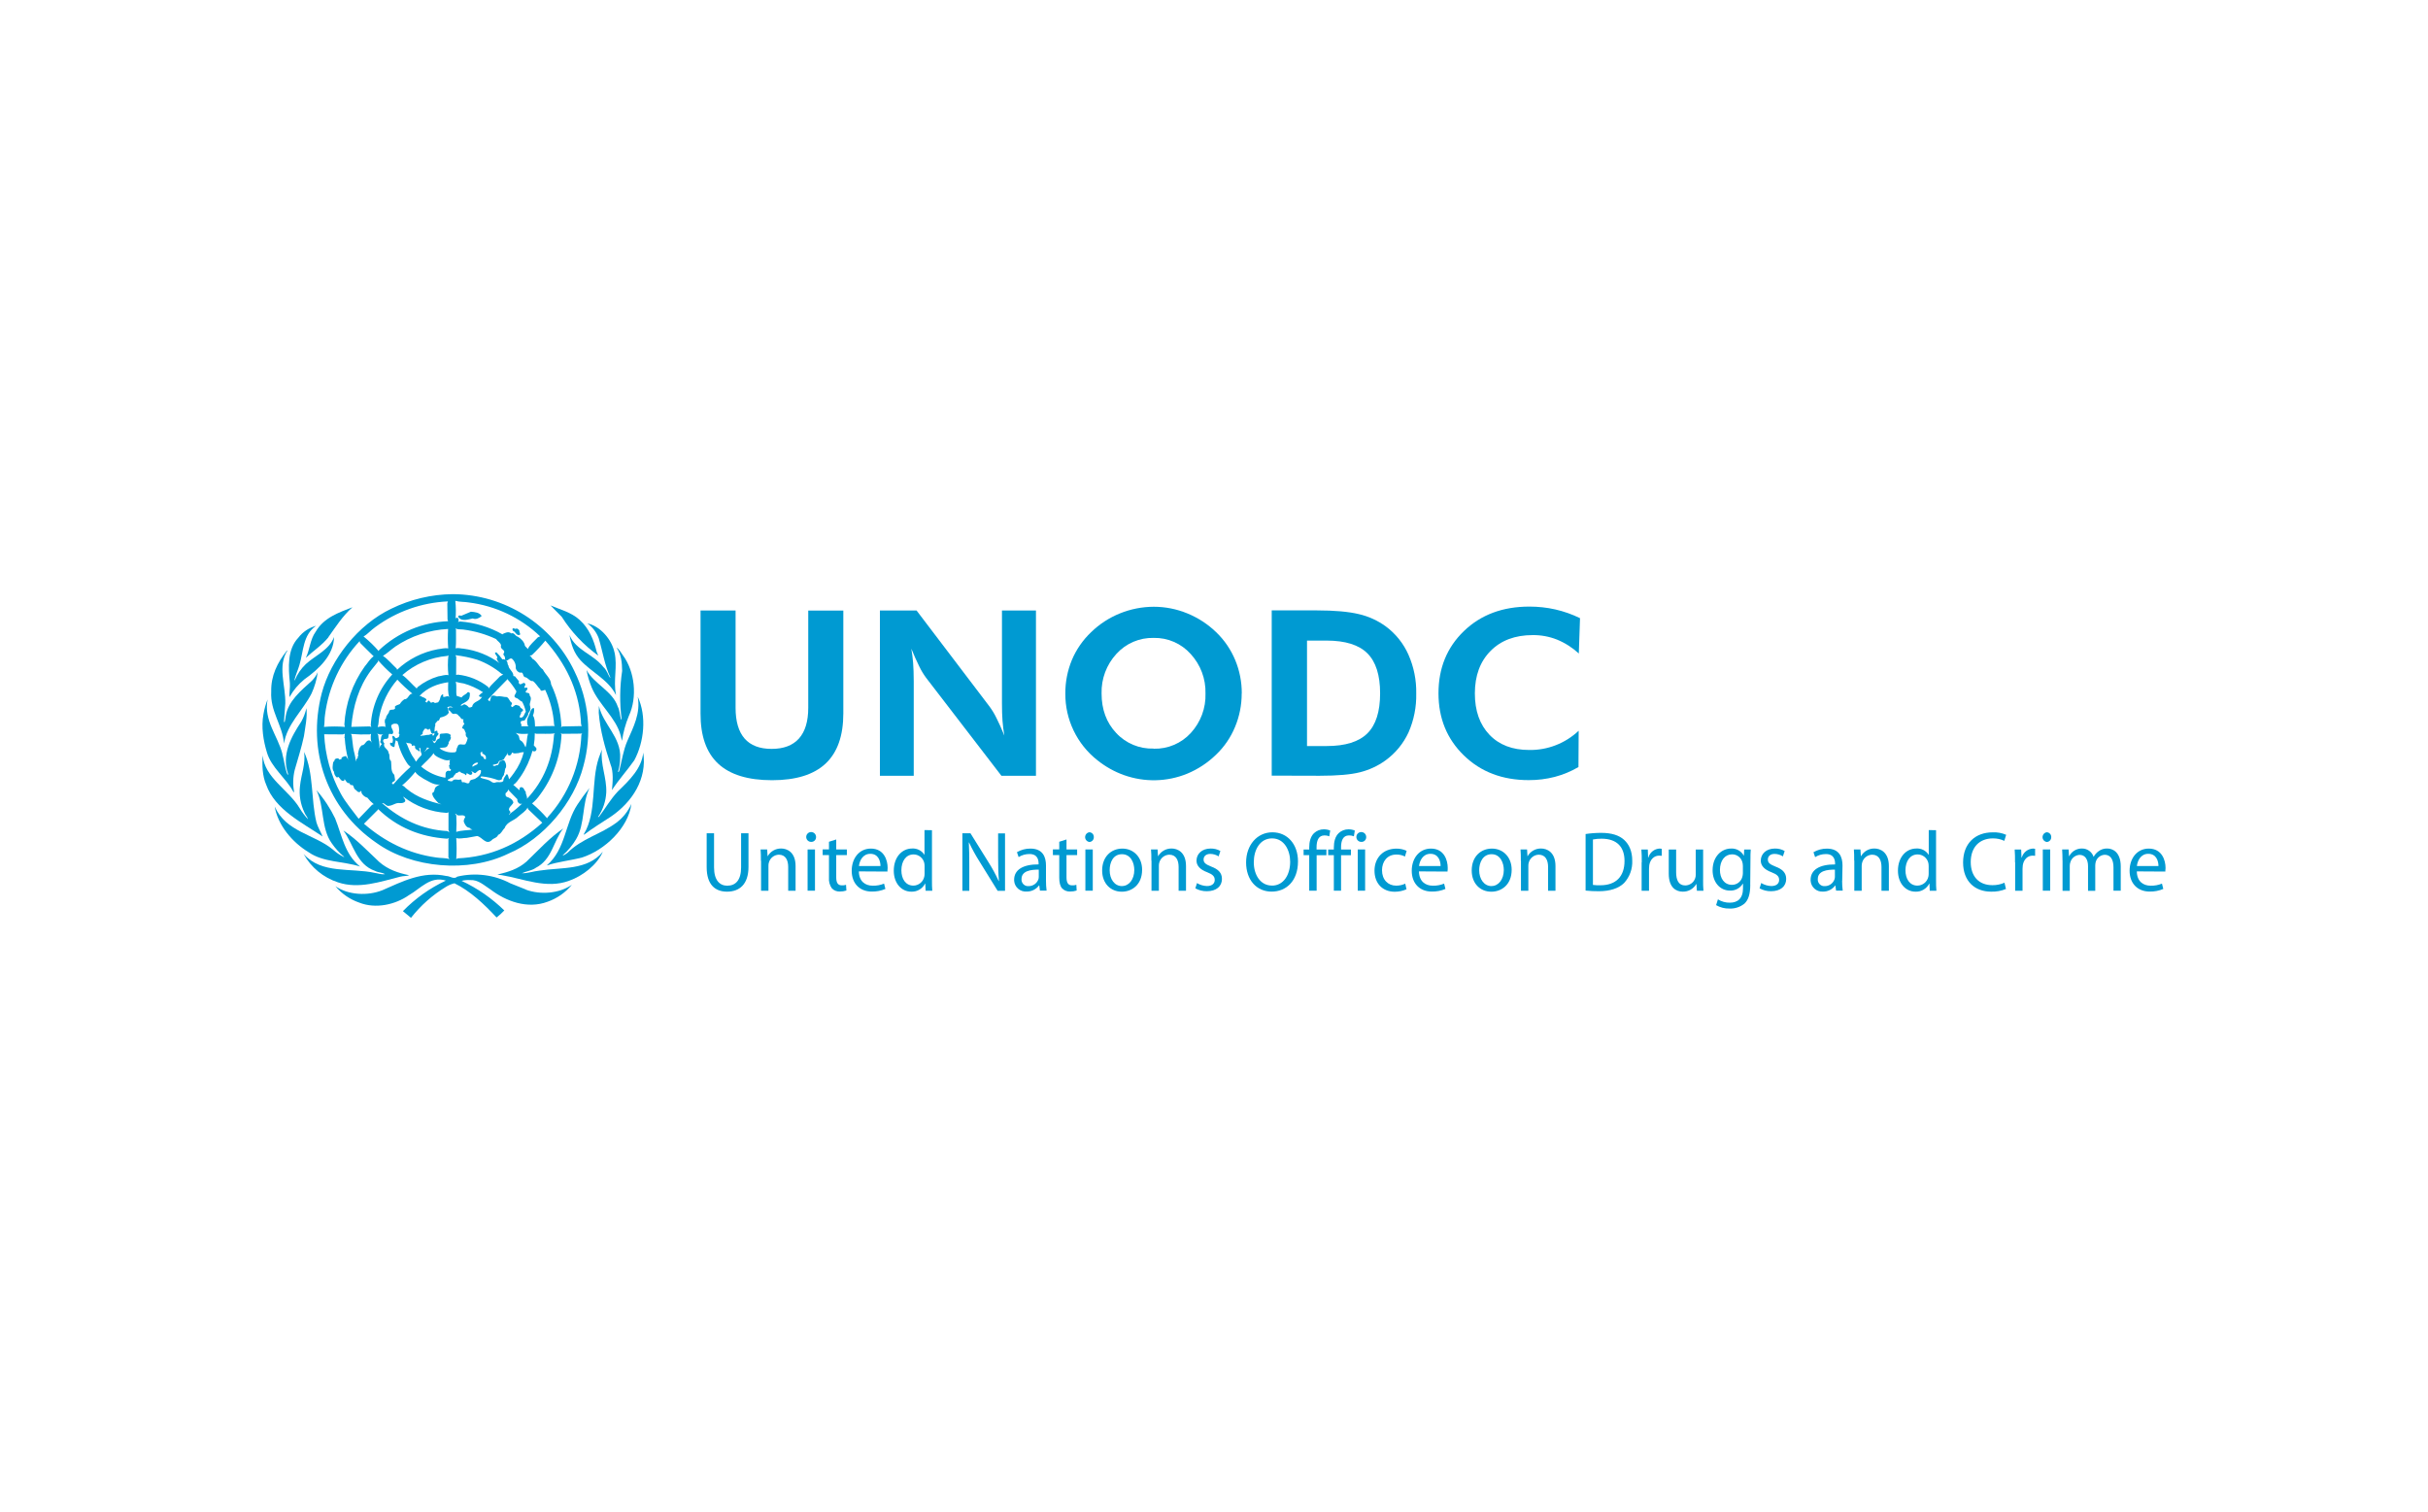 <?xml version="1.0" encoding="UTF-8"?><svg xmlns="http://www.w3.org/2000/svg" viewBox="0 0 562 350"><defs><style>.cls-1{fill:#fff;}.cls-2{fill:#009ad2;}</style></defs><g id="Layer_2"><rect class="cls-1" x="-1853" y="-85" width="2506" height="940"/></g><g id="Layer_1"><g><path class="cls-2" d="M195.2,141.33v23.8c0,5.2-1.37,9.07-4.11,11.64-2.74,2.56-6.86,3.84-12.38,3.84-5.59,0-9.75-1.28-12.49-3.84-2.74-2.56-4.09-6.44-4.07-11.64v-23.8h8.11v22.52c0,3.15,.7,5.53,2.09,7.12s3.48,2.39,6.25,2.39c2.79,0,4.9-.8,6.33-2.4,1.43-1.6,2.15-3.97,2.15-7.1v-22.52h8.12"/><path class="cls-2" d="M203.67,179.58v-38.26h8.48l16.92,22.27c.61,.83,1.14,1.72,1.59,2.65,.58,1.14,1.19,2.49,1.81,4.04-.19-1.14-.33-2.26-.42-3.37-.09-1.14-.13-2.51-.13-4.18v-21.4h7.87v38.26h-7.99l-17.44-22.69c-.61-.83-1.15-1.72-1.59-2.65-.57-1.14-1.18-2.5-1.83-4.09,.19,1.1,.33,2.21,.42,3.33s.13,2.54,.14,4.25v21.84h-7.83"/><path class="cls-2" d="M267.08,173.32c3.25,.08,6.37-1.25,8.56-3.65,2.28-2.49,3.5-5.76,3.39-9.14,.09-3.38-1.14-6.65-3.43-9.14-2.17-2.43-5.3-3.79-8.56-3.72-3.28-.08-6.43,1.27-8.63,3.7-2.29,2.49-3.52,5.78-3.43,9.16,0,3.7,1.12,6.74,3.37,9.14,2.23,2.41,5.4,3.73,8.68,3.62m20.38-12.78c.01,2.67-.51,5.31-1.54,7.77-1,2.43-2.5,4.62-4.4,6.43-1.93,1.88-4.2,3.37-6.69,4.4-4.66,1.9-9.85,2.01-14.59,.33-2.23-.79-4.3-1.95-6.15-3.43-4.75-3.72-7.5-9.44-7.45-15.47-.02-2.66,.5-5.29,1.51-7.75,1.02-2.43,2.54-4.62,4.45-6.44,1.92-1.87,4.19-3.35,6.67-4.35,2.49-1.01,5.14-1.53,7.83-1.54,2.67,0,5.31,.52,7.78,1.54,2.48,1.01,4.75,2.49,6.67,4.35,1.9,1.82,3.4,4.02,4.41,6.45,1.02,2.45,1.53,5.08,1.52,7.74l-.03-.02Z"/><path class="cls-2" d="M302.54,172.7h4.57c4.29,0,7.42-.98,9.39-2.93s2.95-5.04,2.95-9.27c0-4.21-.98-7.3-2.95-9.26-1.96-1.96-5.1-2.94-9.4-2.95h-4.57v24.42m-8.17,6.85v-38.26h10.42c4.11,0,7.36,.29,9.74,.86,2.26,.52,4.38,1.49,6.25,2.85,2.29,1.7,4.1,3.96,5.25,6.57,1.24,2.82,1.85,5.87,1.79,8.95,.07,3.1-.54,6.19-1.79,9.03-1.2,2.59-3.05,4.83-5.37,6.5-1.75,1.26-3.73,2.17-5.82,2.7-2.14,.55-5.27,.82-9.38,.82l-11.09-.03Z"/><path class="cls-2" d="M365.47,151.3c-1.5-1.38-3.22-2.48-5.1-3.25-1.78-.7-3.68-1.05-5.6-1.03-4.08,0-7.34,1.22-9.75,3.66-2.42,2.44-3.63,5.71-3.64,9.82,0,4.03,1.12,7.22,3.37,9.58,2.25,2.36,5.32,3.53,9.2,3.53,4.25,.07,8.36-1.53,11.46-4.45l-.05,8.4c-1.71,1.01-3.56,1.77-5.48,2.28-1.97,.51-4,.76-6.03,.75-6.09,0-11.09-1.9-15.01-5.71-3.92-3.81-5.88-8.6-5.88-14.39,0-5.82,1.96-10.62,5.88-14.4,3.92-3.78,8.97-5.67,15.15-5.67,2.02,0,4.04,.21,6.02,.66,1.97,.45,3.89,1.13,5.71,2.02l-.28,8.21"/><path class="cls-2" d="M105.36,188.38l.25,.35c.08,1.28,.08,2.57,0,3.85,1.14-.39,2.5-.33,3.75-.54-.27-.06-.51-.2-.69-.41-.73-.04-1.08-.81-1.31-1.39-.1-.42,.17-.76,.34-1.14-.32-.65-1.28-.17-1.85-.4-.15-.13-.26-.32-.49-.35m-17.83-1.09l-.05,.19-3.23,3.24c4.88,4.21,10.39,6.94,16.67,7.8,.99,.18,2.13,.07,3.11,.38l-.24-.38v-4.24l.15-.23-.48,.13c-6.09-.41-11.49-2.56-15.94-6.86v-.02Zm34.69,.04l-.09-.37c-.43,.86-1.4,1.41-2.13,2.06-1.01,1.02-2.68,1.23-3.19,2.71-.57,.5-.74,1.28-1.5,1.56-.29,.76-1.08,.72-1.52,1.26-1.32,1.18-2.16-.75-3.35-.99l-2.39,.43c-.82,0-1.67,.3-2.44,.03,.11,1.63,.11,3.27,0,4.9l.3-.19c7.52-.32,14.02-3.19,19.61-8.25l-3.3-3.15Zm-28.89-2.88c.09,.37,.57,.57,.46,1.07-.26,.42-.81,.43-1.26,.42-.88-.15-1.54,.53-2.39,.62-.76,.24-1.02-.7-1.71-.62,4.35,3.8,9.32,6.17,15.14,6.48l.43,.29-.19-.52v-4.13l-.38,.15c-3.67-.2-7.19-1.52-10.1-3.77Zm-.11-.14c-.19-.09-.33-.27-.37-.48l.37,.48Zm-.5-.67l-.06-.1,.06,.18v-.07Zm25.12-.57l-.11-.31c-.16,.35-.4,.66-.71,.9,0,.26-.07,.63,.23,.81,.62,.2,1.43,.57,1.58,1.34-.25,.69-1.57,1.31-.76,2.06,.26,.37-.37,.53-.26,.83l.22-.3c.99-.69,1.92-1.47,2.78-2.32h.11c-.19-.07-.42,.12-.65,0-.38-.2-.58-.61-.51-1.03l-1.92-1.97Zm-21.7-4.36c-.93,1.15-1.96,2.21-3.09,3.17,.49,0,.75,.57,1.14,.79,2.34,1.95,5.26,2.89,7.99,3.57l-.75-.35c-.57-.63-1.37-1.39-1.39-2.28,.57-.18,.5-.81,.69-1.23,.44-.46,1.01-.78,1.63-.91-1.58,.66-2.95-.51-4.27-1.14-.69-.47-1.56-.88-1.96-1.63v.02Zm15.07-.43c-.49,0-.74,.38-1.1,.66s-.66-.47-1.02-.29c0,.07,.09,.1,.16,.13,.1,.13,.1,.32,0,.46-.53,.47-.78-.23-1.28-.19v.19c0,.1-.04,.27-.2,.22-.3-.52-.95-.32-1.26-.78-.21-.11-.39,.03-.53,.16-.11,.23-.61,0-.49,.37-.39,.14-.43,.57-.71,.82-.49-.08-.7,.47-1.14,.46,.05,.09,0,.25,.14,.27,.29,.12,.6,.16,.91,.1,.47-.74,1.26-.13,1.91-.4,.41,.07,.12,.51,.42,.66,.65-.19,1.14,.57,1.64,.09,0-.74,.8-.69,1.25-.87,.71-.42,1.5-.99,1.43-1.92l-.13-.13Zm-1.77-1.19c-.04,.13-.22,.35,0,.43,.37-.39,1.18-.38,1.21-.94-.55-.09-.83,.2-1.2,.49v.02Zm-9.08-2.72c-.67,1.09-1.95,2.1-2.89,3.11,1.61,1.35,3.54,2.24,5.61,2.59,.13-.43-.06-.95,.17-1.31s.57-.33,.89-.26c.15-.02,.25-.16,.23-.31,0-.04-.02-.07-.04-.1-.45-.09-.25-.57-.41-.86,0-.16,.29-.13,.22-.34-.3-.25,.16-.53-.1-.79,.1-.07,.18-.26,.34-.26-.99,.53-2.04-.1-2.93-.49-.42-.26-.99-.49-1.08-.99v.02Zm19.69,0c-.45-.03-1,.23-1.39-.09-.14-.12-.23,.07-.22,.19-.15,.23-.31,.54-.67,.42s-.29-.42-.38-.65c0,.17-.04,.33-.08,.49-.26,.32-.49,.67-.68,1.04-.32,.35-.85,.23-1.19,.53-.07,.75-.89,.57-1.36,.82-.03,.1,.09,.11,.13,.19,.23,.09,.5,.03,.67-.15,.65,.18,.52-.66,.9-.94,.33-.04,.63-.33,.98-.11,.32,.46,.46,1.02,.37,1.57-.37,.38-.19,.99-.45,1.44,.06,.5-.57,.74-.49,1.26-.23,.2-.54,.3-.85,.26-1.26-.47-2.57-.77-3.91-.89-.13,.04-.21,.16-.19,.3,.57,.3,1.25,.31,1.84,.57,.53,.14,.9,.79,1.56,.57,.57-.3,1.5,.18,1.88-.41-.06-.57,.43-.98,.68-1.48l.2-.05c.3,.33,.29,.81,.43,1.18,.43-.47,.78-.99,1.14-1.47,1.06-1.45,1.84-3.09,2.28-4.82-.41,.01-.81,.08-1.2,.21v.02Zm-8.85-.03c0,.27,.08,.53,.25,.75,.61-.09,.35,.75,.91,.68,.31-.1,0-.37,.11-.57-.1-.47-.57-.53-.86-.81-.04-.09,0-.17,.09-.25-.24-.14-.35,0-.49,.18v.02Zm-12.34-1.29c-.12,.39-.34,.74-.65,1.01h.05c.38-.25,.65-.74,1.14-.78l-.54-.23Zm-4.92-1.24c.45,.82,.68,1.71,1.14,2.55,.29,.71,.9,1.28,1.19,1.99,.39-.55,.83-1.07,1.31-1.54,.04-.21-.01-.43-.14-.61-.14-.33,0-.8-.26-1.08-.41,.14,.14,.57-.03,.78-.11,.07-.27,.04-.34-.07-.02-.03-.03-.07-.04-.1-.35-.09-.64-.35-.75-.7,.3-.19-.07-.27-.16-.43-.15-.07-.17-.06-.29,.09-.09,0-.17,0-.23-.03-.03-.91-1.03-.34-1.4-.82Zm-8.04-1.92l-.34,.15c-1.45,.05-2.9,.01-4.35-.11l.19,.27,.35,2.85c.14,1.1,.62,2.17,.57,3.27,.17-.24,.06-.71,.49-.75-.18-.35,.33-.65,.04-.94,.14-.75,.23-1.52,.88-2.07,.81,0,.87-1.07,1.66-1.14,.41,0,.66,.54,.83,.73-.49-.58-.45-1.56-.33-2.26Zm-6.11,0l-.42,.15-4.33-.03c.22,4.8,1.52,9.49,3.82,13.7,1.11,2.07,2.74,3.93,4.16,5.86l3.11-3.23,.38-.15c-.55-.44-1.04-.94-1.47-1.5-.54-.14-1.01-.5-1.29-.98-.16-.18,0-.49-.19-.62l-.19,.24c-.57,.26-.75-.3-1.14-.53-.49-.27-.26-1.19-.91-1.02-.25,0-.33-.3-.47-.46-.62,.06-.78-.61-1.1-.94-.06,.14,0,.33-.19,.41-.62,.15-.84-.61-1.26-.93-.11,.04-.19,.17-.35,.14-.39-.33-.62-.8-.64-1.31-.51-.57-.29-1.5-.19-2.2,.1-.19,.36-.3,.32-.54,.14-.33,.48-.35,.81-.37,.13,.07,.24,.17,.31,.3,.2-.14,.65,0,.49-.45,.3-.21,.65-.34,1.02-.38,.2,.35,.44,.67,.7,.97l-.22-.34c-.4-1.56-.65-3.15-.75-4.75,0-.1-.19-.14-.07-.24l.03,.05c0-.29,.01-.58,.06-.87Zm7.53-.07l.23,.38c.03,1.03,.45,2.01,.22,3.06,.18-.3,.22-.7,.57-.89,.05-.27-.37-.36-.33-.64,.29-.57,0-1.51,.77-1.77-.49,.18-1.03,.13-1.47-.14Zm36.47-.04c0,.94-.07,1.87-.23,2.8l.54,.57c.14,.24,.09,.54-.12,.72-.23,.14-.51,.12-.73-.04-.58,2.12-1.5,4.13-2.74,5.96-.51,.66-1,1.56-1.71,1.91l1.42,1.24c.08-.08,.04-.19,.05-.31s.1-.41,.33-.38c.69,0,.71,.72,1.1,1.09-.08,.57,.43,1.07,.26,1.62,3.94-4.17,5.91-9.25,6.28-14.89l.22-.25c-1.4,.14-2.88,.05-4.34,.07l-.33-.11Zm6.28,.11l-.26-.19,.16,.42c-.24,5.02-1.97,9.85-4.97,13.88-.52,.75-1.14,1.43-1.84,2.02,1.25,1.05,2.41,2.2,3.48,3.43l.13-.24c4.77-5.24,7.53-12,7.8-19.08l.18-.37-.22,.1-4.46,.04Zm-10.69-.22l.49,.49c.48,.33,.15,1.03,.66,1.31,.62,.32,.83,1.02,1.1,1.55,.07-.14,.12-.3,.14-.46,.21-.86,.18-1.83,.45-2.67-.94,.04-2.02,.12-2.85-.22h0Zm.96-1.53c-.15,.02-.3,.02-.45,0,.15-.03,.3-.03,.45,0h0Zm-29.26-.53c-1.27,.41,.19,1.36-.11,2.14-.18,.45-.64,.03-.97,.21l-.13,.83c-.18,.48-.79,.13-1.08,.45s0,.64,.18,.89c-.44,.99,.99,1.31,.98,2.22,.43,.57-.07,1.37,.57,1.87,.14,1.02-.14,2.39,.75,3.19l.15,.97c.19,.67-.79,.5-.67,1.09,.19-.09,.24,.15,.25,.22v-.04c1.25-1.45,2.59-2.82,4.03-4.09l-.6-.57c-1.14-1.62-1.95-3.44-2.4-5.36l-.46-.24c0,.5-.25,.9-.23,1.39l-.14,.19c-.34,0-.54-.28-.82-.45-.06-.17-.23-.46,.04-.57,.13-.02,.26,.02,.36,.1,.15-.18,.09-.42,.17-.64,.05-.37-.29-.71-.04-1.04,.29,0,.51,.33,.63,.53,.3,.09,.53-.17,.78-.27,0-.26,.37-.63-.03-.78,.14-.61,.13-1.24-.04-1.84-.18-.57-.76-.47-1.18-.42Zm13.58-3.88c-.25-.29-.79-.11-1.14,0,.31,.32,.19,.87,.37,1.27-.46,.77-1.24,.95-1.97,1.14-.21,.25-.17,.79-.65,.75-.16,.34-.7,.54-.49,1.05-.26,.52-.13,1.21-.27,1.8-.92,.57-.66-.77-1.14-1.06l-.15,.26c-.17,.03-.35-.04-.44-.19-.14-.04-.38-.09-.5,.03-.21,.35-.53,.63-.45,1.1-.09,.29-.57,.19-.5,.49,.53-.03,1.06-.1,1.58-.22,.37,.09,.67-.17,1.03-.19,.15,.06,.24,.22,.22,.38h.11c.25-.16,.36-.47,.25-.75,.03-.33,.4-.33,.61-.43,.21,.1,.08,.3,.11,.46,.69,.26-.18,.78-.28,1.14s0,.98-.57,.87c-.12-.03-.18-.15-.15-.27h-.07c0,.29,.15,.57,.41,.71,.45-.35,.46-.97,1.08-1.05,.34-.34-.14-.87,.35-1.14,.8,0,1.68-.35,2.32,.3-.05,.27-.17,.41,.07,.64-.12,.38-.31,.74-.57,1.04,.07,.2,0,.43-.15,.57-.21,.95-1.31,.5-1.95,.83,.99,.73,2.21,1.06,3.43,.93,.68,0,.38-.86,.73-1.22,.22-1.1,1.22-.35,1.82-.65,.27-.44,.45-.94,.54-1.45-.38-.25-.55-.71-.42-1.14-.26-.37-.24-1.02-.81-1.08-.07-.12-.05-.28,.06-.37,0-.34,.34-.46,.42-.72-.35-.25-.26-.75-.23-1.05-.62,.17-.67-.63-1.14-.79-.11-.35-.5-.42-.81-.49-.76,.35-.88-.57-1.44-.79-.06-.17-.19-.42,0-.57,.28-.23,.66-.03,.99-.05l-.21-.1Zm-7.58-2.58h.34c.37,.38,.99,.3,1.26,.8,.14,.29-.26,.25-.25,.48,.08,.06,.19,.08,.25,.19,.3,.11,.24-.17,.35-.3,.38-.39,.45,.39,.82,.39,.24-.21,.6-.18,.81,.06,0,.01,.02,.02,.03,.04,.25-.22,.78,0,.86-.42,.49-.51,.22-1.31,.93-1.64,.26,.14,0,.37,.09,.57,.48,.2,1.03-.41,1.42,.07-.37-1.02-.27-2.28-.24-3.43-2.51,.37-4.82,1.23-6.67,3.19Zm8.4-3.27c.3,.89,0,2.2,.22,3.23l1.14,.38c.33-.57,1.04-.66,1.36-1.17,.21-.18,.43,0,.57,.18,.02,.43-.04,.85-.19,1.25-.42,.84-1.41,.95-1.98,1.56,.35,.21,.57-.18,.86-.25,.42,.11,.79,.36,1.04,.71,.28,.12,.57-.05,.8-.15,.17-1.3,1.8-1.11,2.28-2.33l-.3,.14c-.12-.17-.43-.1-.42-.38,.26-.31,.58-.57,.94-.77-1.37-.91-2.87-1.59-4.45-2.03-.63-.09-1.26-.22-1.88-.39Zm-13.5-.52c-2.14,2.46-3.59,5.45-4.2,8.65-.17,.75-.08,1.62-.37,2.34,.64-.19,1.31-.21,1.96-.05-.37-.19-.07-.65-.27-.89-.05-.39-.11-.87,.27-1.14-.06-.64,.63-.96,.7-1.55,.18-.65,.92-.22,1.27-.57,.25-.13,.05-.34,.05-.51,.31-.42,.79-.41,1.17-.64,.26-.44,.61-.81,1.04-1.09,.94,.03,.96-1.28,1.85-1.31-1.22-1-2.38-2.07-3.46-3.22Zm25.43-.15l-.07,.18c-1.43,1.5-3.01,3.04-4.4,4.57,.09,.19,.24,.35,.43,.45,.06-.37,.26-.7,.29-1.08,.37-.52,.94-.19,1.42-.08,.75-.18,1.46,.17,2.23,.15,.57,.28,.61,1,1.14,1.29,.11,.2,.04,.45-.15,.57,.15,1.18,.71-.31,1.31,0,.25,.1,.57,.07,.74,.34,.1,.48,.69,.39,.72,.86-.05,.23-.3,.3-.45,.42,.13,.47-.49,.76-.27,1.26,.91,.18,.95-.87,1.36-1.34-.17-.83-.46-1.63-.87-2.36-.52-.11-.82-.71-1.34-.82-1.01-.39,.14-1.02,0-1.61-.6-1-1.3-1.93-2.09-2.79Zm-29.9-4.33v.3l-1.71,2.14c-2.77,3.78-4.08,8.17-4.48,12.97l4.28-.1,.41,.17c-.18-.12-.13-.31-.19-.46,.25-4.37,2.01-8.52,4.98-11.74-1.18-1.01-2.28-2.11-3.29-3.28Zm17.93-1.14l.16,.35-.02,4.19,.41-.08c2.56,.28,4.99,1.27,7.01,2.85l.11,.33c.7-.98,1.76-1.83,2.6-2.76l.77-.46-.37-.15c-1.67-1.41-3.57-2.52-5.63-3.25-1.65-.51-3.34-.86-5.05-1.06v.05Zm-1.64-.03l-.26,.16c-3.85,.33-7.5,1.88-10.41,4.43,1.18,.83,2.24,2.16,3.32,3.11,.07-.11,.15-.23,.23-.34,1.42-1.12,3.03-1.96,4.76-2.47,.78-.08,1.55-.46,2.36-.27-.18-1.55-.18-3.11,0-4.66v.05Zm-20.56-3.26c-4.38,4.69-7.17,10.64-8,17-.17,.94-.06,1.9-.24,2.85,1.61-.13,3.22-.13,4.82,0l-.11-.57c.26-4.82,1.89-9.46,4.69-13.39,.7-.8,1.22-1.79,2.09-2.39-1.01-.95-2.08-2.06-3.14-3.11l-.11-.39Zm42.98-.11c-.96,1.18-2.01,2.3-3.12,3.35l-.53,.11c.33,.07,.43,.46,.64,.7,1.14,.61,1.45,1.82,2.45,2.51,.57,1.18,1.86,2.08,1.9,3.43,1.44,3.04,2.25,6.34,2.38,9.71l-.13,.19c.13,0,.26-.06,.36-.14l4.51-.09c-.31-.43-.17-1.07-.25-1.6-.58-7-3.57-12.96-8.21-18.19v.02Zm-34.73,1.38c-.96,.67-1.87,1.55-2.85,2.14,1.14,.74,2.11,1.96,3.16,2.92l.12,.29c2.61-2.44,5.86-4.09,9.37-4.74,.83-.08,1.65-.37,2.46-.19-.12-1.5-.12-3-.03-4.51-4.37,.22-8.6,1.63-12.23,4.08Zm28.05-4.2c-.33,.31-.61-.29-.91,.07-.03,.16,.01,.33,.1,.46,.66,.23,.74,1.18,1.58,.96,.26-.29-.15-.57-.08-.94-.12-.3-.38-.51-.7-.57Zm-14.14-.05l.15,.3c-.03,1.46,.07,3-.08,4.36,.57-.21,1.2,.05,1.8,.06,3.04,.4,5.94,1.56,8.41,3.38-.36-.29-.61-.69-.73-1.14,.04-.06,.12-.09,.19-.06,0-.49-.49-.74-.57-1.17,.07-.12,.21-.18,.34-.15,.51,.49,.97,1.03,1.38,1.62,.34-.14,.62,.07,.87,.27,.46,.26,.19,.83,.52,1.14,.07,.92,1.19,1.43,1.14,2.36,0,.22,.29,.05,.38,.16l.93,1.14c-.13,.22-.06,.51,.15,.65,.43,.18,.67-.34,1.08-.26,.61,.34-.09,.75,0,1.14,.24,0,.53-.18,.72,.05,.09,.34-.28,.57-.42,.78,0,.34,.29,.27,.54,.34,.24,.02,.42,.24,.4,.48,0,.03,0,.06-.02,.09,.78,.82-.24,1.71,.14,2.55,.17,.55,0,1.14-.42,1.53,0,.69-.57,1.11-.86,1.71l-.79,.15c-.43,.42,.36,.94-.06,1.2h1.75l-.19-.18c-.26-.74-.18-1.55,.23-2.22,.27-.57,.33-1.24,.83-1.71,.1-.03,.3-.23,.41,0,.06,.55-.04,1.11-.27,1.62,.5,.72,.44,1.65,.49,2.54,1.54-.09,3.06-.11,4.57-.11l-.15-.29c-.18-2.79-.87-5.52-2.06-8.06-.34,0-.57,.27-.94,.18-.12-.05-.2-.18-.18-.31-.63-.57-1.01-1.38-1.71-1.91-.8,.09-1.14-.84-1.88-.92-.63-.27-.2-1.3-1.14-1.03-.49-.15-.86-.55-.98-1.04,.09-.84-.25-1.67-.9-2.22-.57-.21-.8,.57-1.36,.42-.31-.15-.17-.57-.26-.82s-.38-.41-.33-.71c.73-.98-.9-.96-.54-1.91-.09-.69-.8-.95-1.14-1.5-2.4-1.12-4.95-1.86-7.57-2.2-.68-.1-1.31,.05-1.88-.29Zm3.64-3.85l-2.28,.96c-.18-.07-.57-.17-.67,.09-.1,.07,0,.18,.03,.26,.82,1.06,2.28,.47,3.3,.27,.75,.31,1.47-.07,2.03-.53v-.11c-.51-.74-1.5-.85-2.41-.92h0Zm-5.36-2.37c-6.08,.27-11.94,2.34-16.83,5.96-.95,.66-1.8,1.66-2.76,2.22h.14c1.24,1.01,2.39,2.12,3.43,3.33l.08-.22c4.35-4.09,10.02-6.47,15.99-6.71l-.14-.38-.05-3.75,.14-.45Zm1.71-.14c.16,1.43,.17,2.87,.05,4.31,0-.14,.06-.27,.15-.37,.22-.12,.4,.06,.5,.22s.11,.57-.08,.73c.19,.03,.29-.11,.46-.11,3.47,.26,6.84,1.28,9.86,3v-.08c.61-.29,1.39-.69,2-.15,.76-.28,.89,.63,1.51,.75,.74,.43,1.56,1.24,1.66,2.1,.14,.29,.57,.5,.65,.79,.5-1.06,1.5-1.81,2.35-2.74l.53-.22c-4.53-4.33-10.34-7.08-16.56-7.85-.99-.17-2.08-.08-3.04-.37h-.03Zm27.58,16.32c3.36,6.82,4.1,14.64,2.06,21.96-2.14,8.36-9.17,16.82-17.36,20.25-9.26,4.52-22.33,3.4-30.55-2.5-11.42-7.83-16.1-21.31-12.65-34.63,2.11-7.91,8.4-15.9,16.1-19.57,4.43-2.17,9.29-3.32,14.23-3.37,12.04,.06,22.98,7,28.17,17.85Z"/><path class="cls-2" d="M134.12,143.46c2.28,2.04,3.32,4.7,4,7.45l.37,.87c-3.37-2.44-6.24-5.49-8.47-9l-2.6-2.63c2.28,.98,4.74,1.55,6.7,3.31"/><path class="cls-2" d="M76.01,147.54c-1.54,1.88-3.51,3.14-5.22,4.74,.94-1.94,.97-4.24,2.28-6.04,1.88-3.28,5.38-4.45,8.51-5.67-2.28,2.02-3.89,4.57-5.58,6.94"/><path class="cls-2" d="M142.24,151c.74,3.28-.34,6.48,.34,9.8l-.03,.04c-1.78-3.52-5.58-5.18-8.18-7.99-1.52-1.67-2.18-3.7-2.55-5.85,1.5,3.61,5.53,4.41,7.85,7.42,.78,.7,1.03,1.67,1.53,2.47l.08-.07c-1.33-2.85-1.79-6.05-2.7-9.08-.51-1.38-1.43-2.58-2.63-3.43,3.03,.63,5.68,3.8,6.28,6.7"/><path class="cls-2" d="M73.16,144.86c-3.1,2.13-2.89,5.94-3.87,9.14-.33,1.14-.87,2.25-1.14,3.43l.08,.06c.57-1.42,1.45-2.7,2.56-3.76,2.2-2.03,5.45-3.29,6.53-6.28-.05,4.17-3.52,7.46-6.85,9.8-1.41,1.14-2.58,2.54-3.46,4.13-.07-1.05,.16-2.12,.09-3.24-.36-3.64-.62-7.81,1.95-10.51,1.03-1.35,2.48-2.32,4.12-2.77"/><path class="cls-2" d="M144.19,151.71c2.78,3.75,3.37,9.71,1.37,14.02-.77,1.85-1.3,3.79-1.59,5.77-.13-.33-.17-.81-.29-1.19-1.1-4.2-5.07-7.18-6.72-11.17-.54-1.3-.95-2.65-1.2-4.04,1.75,3.23,6.06,4.9,7.23,8.47,.49,.9,.46,2.03,.76,2.99,.07,0,.12-.04,.13-.11,0,0,0,0,0,0-.47-3.7-.43-7.45,.13-11.14-.03-1.97-.22-3.88-1.31-5.39,.7,.4,1.02,1.18,1.5,1.8"/><path class="cls-2" d="M66.55,150.57c-2.38,3.6-.41,8.15-.51,12.27l-.31,4.2s.05,.17,.16,.11c.13-.47,.18-.96,.26-1.46,.57-3.39,3.49-5.79,6.08-8.14,.55-.57,1-1.23,1.32-1.96-.23,1.71-.72,3.38-1.44,4.95-1.99,3.92-5.71,7.11-6.37,11.59-.34-4.28-3.24-7.49-2.96-12.03-.09-3.69,1.44-6.71,3.6-9.45,.06-.03,.11-.1,.19-.08"/><path class="cls-2" d="M146.79,176.04c-1.64,2.33-3.63,4.51-5.14,6.85,.17-1.87,.39-4.19-.34-5.96-1.26-3.83-2.38-7.71-2.72-11.92l.04-1.61c.95,4.29,5.17,7.25,4.91,12.06,0,1.08-.17,2.16-.49,3.19l.07,.07,.19-.18c.62-2.36,.94-4.84,1.91-7.05,1.38-3.18,3.1-6.38,2.39-10.21,2.12,4.52,1.48,10.54-.82,14.77"/><path class="cls-2" d="M65.35,174.55c.46,1.57,.57,3.28,1.2,4.76,.06,.03,.11,0,.16-.07-1.63-4.51,.7-8.68,3.03-12.2,.54-.98,.94-2.02,1.18-3.11,.25,2.04-.27,4.37-.57,6.49-.57,2.68-1.4,5.24-2.14,7.83-.41,1.7-.45,3.46-.11,5.18l-.23-.19c-1.71-3.14-5.08-5.59-6.08-9.03-.83-2.73-1.37-5.91-.81-8.88,.2-1.17,.52-2.32,.96-3.43-.95,4.88,2.34,8.39,3.43,12.62"/><path class="cls-2" d="M140.33,183.43c-.1,2.03-.76,3.99-1.9,5.68h.19c1.5-1.97,2.66-4.07,4.43-5.94,2.71-2.62,5.48-5.31,5.84-8.95,.91,6.08-2.49,11.42-7.53,14.85-2.07,1.36-4.19,2.63-6.2,4.18v-.19c3.06-5.09,1.56-12.08,3.46-17.67l.7-1.87c-.39,3.48,1.14,6.44,1.01,9.94"/><path class="cls-2" d="M73.23,190.34c.33,1.14,1,2.2,1.44,3.3-4.66-3.17-11-6.19-13.06-11.99-.87-1.99-.97-4.48-.79-6.77,.39,5.14,5.94,7.91,8.52,12.18,.55,.93,1.21,1.8,1.95,2.59-.12-.57-.64-1.02-.83-1.58-.91-1.9-1.27-4.02-1.02-6.11,.26-2.67,1.35-5.12,.95-7.9,2.26,4.9,1.56,10.99,2.85,16.28"/><path class="cls-2" d="M133.39,194.2c-.85,1.44-1.92,2.73-3.18,3.83,.39,0,.76-.37,1.14-.61,3.36-3.35,7.74-4.29,11.36-7.01,1.49-1.12,2.67-2.6,3.43-4.31-.68,5.54-6.2,10.75-11.42,12.4-2.68,.71-5.56,.96-8.17,1.85,4.43-3.8,4.18-9.71,7.13-14.14,.86-1.31,1.79-2.58,2.78-3.8-1.79,3.61-1.01,8.29-3.08,11.79"/><path class="cls-2" d="M77.59,189.51c1.56,3.84,2.15,8.19,5.76,11.09-3.91-1.28-8.48-.92-11.93-3.33-3.76-2.28-7.11-6.24-7.83-10.55,2.6,5.88,9.1,6.36,13.46,9.94,.76,.7,1.62,1.28,2.55,1.74l.06-.05c-1.09-.9-2.05-1.95-2.85-3.11-2.58-3.57-1.67-8.51-3.57-12.33,1.75,1.99,3.21,4.21,4.36,6.6"/><path class="cls-2" d="M123.94,200.95c-.96,.63-2.16,.74-3.15,1.2,1.4,.03,2.7-.47,4.08-.61,5.14-.81,11.07,0,14.67-4.37-1.35,3.06-4.7,5.62-7.77,6.7-5.26,1.98-10.56-.45-15.61-1.27l-.96-.12v-.04c2.41-.57,4.74-1.27,6.67-2.99,2.85-2.72,5.34-5.52,8.5-7.66-2.34,2.99-2.58,7.23-6.43,9.14"/><path class="cls-2" d="M87.79,199.54c2,1.75,4.4,2.56,6.94,3.07-.57,.22-1.4,.15-2.06,.33-4.57,1.14-9.62,2.95-14.45,1.31-3.39-1.11-6.23-3.45-7.95-6.57,4.16,4.73,10.96,3.16,16.5,4.39,.78,.11,1.5,.42,2.33,.29-.65-.42-1.57-.37-2.28-.75-4.36-1.53-5-6.23-7.35-9.37,3.01,1.99,5.54,4.7,8.33,7.31"/><path class="cls-2" d="M121.73,205.95c3.37,1.24,7.75,.9,10.64-1.14-1.47,1.8-3.42,3.16-5.61,3.93-4.69,1.75-9.59-.07-13.25-2.85-1.48-.94-2.79-2.28-4.71-2.16-.66-.04-1.32,.02-1.96,.18,3.66,1.71,7,4.03,9.89,6.85-.55,.59-1.15,1.13-1.79,1.63-2.92-3.14-6.14-6.16-9.75-7.92-.72,.17-1.4,.46-2.02,.86-3.09,1.88-5.81,4.3-8.04,7.14l-1.87-1.55c2.86-2.93,6.23-5.33,9.94-7.07-3.56-1.14-5.88,1.86-8.56,3.38-3.15,2.2-7.69,3.23-11.51,1.71-2.14-.74-4.04-2.05-5.5-3.79,2.99,2.07,7.47,2.28,10.85,.94,4.57-1.99,9.34-4.5,14.85-3.3,.86,0,1.71,.87,2.52,.14,4.14-.98,8.5-.44,12.26,1.54l3.64,1.46"/><path class="cls-2" d="M165.28,192.9v7.91c0,2.96,1.31,4.22,3.06,4.22,1.93,0,3.2-1.3,3.2-4.22v-7.91h1.71v7.77c0,4.08-2.12,5.74-4.97,5.74-2.68,0-4.71-1.54-4.71-5.68v-7.83h1.71"/><path class="cls-2" d="M176.12,199.23c0-1,0-1.8-.07-2.59h1.52l.1,1.56h.03c.63-1.12,1.83-1.8,3.12-1.78,1.31,0,3.33,.79,3.33,4.07v5.71h-1.71v-5.5c0-1.54-.57-2.85-2.18-2.85-1.06,.04-1.98,.75-2.28,1.78-.08,.26-.12,.53-.11,.81v5.76h-1.71v-6.96"/><path class="cls-2" d="M186.93,206.19v-9.55h1.71v9.55h-1.71m.82-11.3c-.63,0-1.14-.51-1.14-1.14s.51-1.14,1.14-1.14,1.14,.51,1.14,1.14c.03,.6-.43,1.11-1.03,1.14-.03,0-.06,0-.09,0h-.03Z"/><path class="cls-2" d="M193.56,194.36v2.28h2.46v1.31h-2.46v5.14c0,1.19,.33,1.86,1.28,1.86,.34,.02,.67-.02,.99-.12l.08,1.32c-.49,.16-1.01,.24-1.52,.23-.69,.03-1.36-.23-1.84-.73-.51-.73-.75-1.62-.67-2.51v-5.2h-1.46v-1.32h1.46v-1.76l1.68-.53"/><path class="cls-2" d="M203.8,200.47c0-1.08-.45-2.82-2.35-2.82-1.76,0-2.5,1.62-2.63,2.82h4.98m-5,1.25c.03,2.34,1.5,3.31,3.21,3.31,.9,.02,1.79-.14,2.62-.48l.31,1.23c-1,.43-2.08,.63-3.16,.61-2.85,0-4.64-1.95-4.64-4.81s1.71-5.14,4.44-5.14c3.08,0,3.88,2.74,3.88,4.49,0,.28-.02,.55-.06,.83l-6.6-.04Z"/><path class="cls-2" d="M214.01,200.53c0-.25-.02-.5-.07-.75-.26-1.16-1.29-1.99-2.48-1.99-1.77,0-2.82,1.58-2.82,3.67,0,1.96,.95,3.55,2.79,3.55,1.22-.02,2.26-.88,2.51-2.07,.05-.25,.08-.5,.07-.75v-1.66m1.71-8.35v11.55c0,.85,0,1.81,.07,2.47h-1.54l-.08-1.66h-.04c-.61,1.2-1.86,1.93-3.2,1.87-2.28,0-4.05-1.95-4.05-4.85,0-3.2,1.95-5.14,4.23-5.14,1.14-.08,2.24,.48,2.85,1.44h.03v-5.71l1.71,.03Z"/><path class="cls-2" d="M222.76,206.19v-13.29h1.87l4.19,6.73c.88,1.39,1.66,2.83,2.34,4.32h.06c-.15-1.78-.19-3.39-.19-5.44v-5.58h1.6v13.29h-1.71l-4.17-6.74c-.91-1.43-1.72-2.91-2.44-4.44h-.06c.1,1.68,.11,3.27,.11,5.49v5.68h-1.6"/><path class="cls-2" d="M240.45,201.32c-1.87-.04-4,.3-4,2.15-.08,.83,.52,1.57,1.35,1.66,.08,0,.16,0,.24,0,1.04,.03,1.98-.62,2.32-1.6,.06-.19,.08-.38,.08-.57v-1.66m1.67,2.59c0,.76,.04,1.53,.14,2.28h-1.54l-.15-1.2h-.06c-.67,.91-1.75,1.44-2.88,1.42-1.49,.1-2.78-1.02-2.88-2.51,0-.08,0-.15,0-.23,0-2.28,2.02-3.57,5.66-3.55v-.19c0-.79-.21-2.23-2.14-2.21-.88,0-1.74,.24-2.48,.71l-.39-1.14c.95-.55,2.02-.84,3.12-.83,2.9,0,3.6,1.99,3.6,3.91v3.55Z"/><path class="cls-2" d="M246.86,194.36v2.28h2.46v1.31h-2.46v5.14c0,1.19,.33,1.86,1.28,1.86,.34,.02,.68-.02,1-.12l.07,1.32c-.49,.16-1,.24-1.52,.23-.69,.03-1.37-.23-1.85-.73-.47-.54-.66-1.38-.66-2.51v-5.2h-1.47v-1.32h1.47v-1.76l1.67-.53"/><path class="cls-2" d="M251.23,206.19v-9.55h1.71v9.55h-1.71m.82-11.3c-.61-.14-1-.76-.85-1.37,.1-.44,.45-.77,.89-.86,.58-.02,1.07,.44,1.09,1.03,0,.03,0,.05,0,.08,.04,.59-.42,1.11-1.01,1.14-.03,0-.07,0-.1,0v-.02Z"/><path class="cls-2" d="M259.7,205.11c1.64,0,2.85-1.55,2.85-3.72,0-1.62-.79-3.65-2.85-3.65s-2.85,1.9-2.85,3.71c0,2.09,1.14,3.67,2.85,3.67h0m-.06,1.3c-2.54,0-4.53-1.89-4.53-4.91,0-3.2,2.09-5.07,4.68-5.07s4.57,1.99,4.57,4.89c0,3.55-2.44,5.09-4.68,5.09h-.03Z"/><path class="cls-2" d="M266.5,199.23c0-1,0-1.8-.08-2.59h1.52l.1,1.56h.03c.63-1.12,1.83-1.8,3.12-1.78,1.31,0,3.33,.79,3.33,4.07v5.71h-1.71v-5.5c0-1.54-.57-2.85-2.18-2.85-1.06,.04-1.98,.76-2.28,1.78-.08,.26-.12,.53-.11,.81v5.76h-1.71v-6.96"/><path class="cls-2" d="M277.08,204.44c.69,.41,1.48,.64,2.28,.67,1.22,0,1.81-.61,1.81-1.42s-.49-1.28-1.71-1.76c-1.71-.63-2.51-1.56-2.51-2.7,0-1.54,1.25-2.8,3.25-2.8,.8-.02,1.59,.17,2.28,.57l-.41,1.24c-.58-.36-1.24-.56-1.92-.57-1.02,0-1.56,.57-1.56,1.3,0,.81,.57,1.14,1.78,1.64,1.62,.61,2.47,1.44,2.47,2.85,0,1.71-1.3,2.85-3.51,2.85-.93,.01-1.84-.22-2.65-.67l.41-1.3"/><path class="cls-2" d="M294.42,205.01c2.69,0,4.21-2.51,4.21-5.52,0-2.65-1.37-5.41-4.19-5.41s-4.23,2.66-4.23,5.54,1.52,5.38,4.19,5.38h0m-.07,1.4c-3.49,0-5.9-2.72-5.9-6.75s2.58-6.98,6.08-6.98,5.93,2.78,5.93,6.73c0,4.57-2.75,7-6.09,7h-.01Z"/><path class="cls-2" d="M303.04,206.19v-8.23h-1.3v-1.31h1.3v-.45c0-1.34,.31-2.56,1.11-3.33,.62-.58,1.44-.9,2.28-.89,.5,0,1,.09,1.47,.28l-.22,1.34c-.35-.15-.73-.22-1.11-.21-1.44,0-1.83,1.3-1.83,2.76v.51h2.28v1.31h-2.26v8.22h-1.71"/><path class="cls-2" d="M308.74,206.19v-8.23h-1.31v-1.31h1.31v-.45c0-1.34,.31-2.56,1.11-3.33,.62-.58,1.44-.9,2.28-.89,.5,0,1,.09,1.46,.28l-.21,1.34c-.36-.15-.75-.22-1.14-.21-1.44,0-1.83,1.3-1.83,2.76v.51h2.28v1.31h-2.28v8.22h-1.71"/><path class="cls-2" d="M314.27,206.19v-9.55h1.71v9.55h-1.71m.82-11.3c-.63,0-1.14-.51-1.14-1.14s.51-1.14,1.14-1.14,1.14,.51,1.14,1.14c.03,.59-.42,1.11-1.01,1.14-.03,0-.06,0-.09,0h-.03Z"/><path class="cls-2" d="M325.55,205.86c-.85,.38-1.78,.57-2.71,.57-2.85,0-4.69-1.95-4.69-4.89s1.99-5.09,5.07-5.09c.82-.01,1.63,.16,2.37,.51l-.39,1.32c-.61-.32-1.29-.47-1.98-.46-2.16,0-3.33,1.64-3.33,3.63,0,2.21,1.4,3.57,3.27,3.57,.73,0,1.45-.15,2.11-.46l.29,1.31"/><path class="cls-2" d="M333.45,200.47c0-1.08-.45-2.82-2.36-2.82-1.75,0-2.49,1.62-2.63,2.82h4.99m-5.01,1.25c.04,2.34,1.5,3.31,3.21,3.31,.89,.02,1.78-.14,2.61-.48l.31,1.23c-1,.43-2.07,.63-3.16,.61-2.85,0-4.64-1.95-4.64-4.81s1.71-5.14,4.45-5.14c3.08,0,3.88,2.74,3.88,4.49,0,.28-.01,.55-.06,.83l-6.61-.04Z"/><path class="cls-2" d="M345.23,205.11c1.63,0,2.85-1.55,2.85-3.72,0-1.62-.8-3.65-2.82-3.65s-2.88,1.9-2.88,3.71c0,2.09,1.17,3.67,2.85,3.67h0m-.06,1.3c-2.54,0-4.52-1.89-4.52-4.91,0-3.2,2.09-5.07,4.68-5.07s4.57,1.99,4.57,4.89c0,3.55-2.44,5.09-4.68,5.09h-.04Z"/><path class="cls-2" d="M352.02,199.23c0-1,0-1.8-.07-2.59h1.51l.1,1.56h.03c.63-1.12,1.83-1.8,3.12-1.78,1.31,0,3.33,.79,3.33,4.07v5.71h-1.71v-5.5c0-1.54-.57-2.85-2.18-2.85-1.06,.04-1.98,.75-2.28,1.78-.08,.26-.12,.53-.11,.81v5.76h-1.71v-6.96"/><path class="cls-2" d="M368.72,204.85c.57,.07,1.14,.1,1.71,.08,3.63,0,5.59-2.05,5.59-5.64,0-3.17-1.71-5.14-5.32-5.14-.67,0-1.33,.05-1.99,.18v10.51m-1.71-11.77c1.2-.18,2.41-.27,3.62-.27,2.43,0,4.17,.57,5.32,1.63s1.87,2.64,1.87,4.8c.08,1.9-.59,3.76-1.88,5.17-1.25,1.24-3.28,1.91-5.83,1.91-1.03,.01-2.07-.04-3.09-.15v-13.08Z"/><path class="cls-2" d="M380.01,199.63c0-1.14,0-2.09-.09-2.98h1.49l.07,1.87h.06c.33-1.19,1.39-2.04,2.63-2.09,.16,0,.32,.02,.47,.06v1.62c-.19,0-.37-.04-.61-.04-1.2,0-2.07,.93-2.28,2.21-.04,.27-.06,.55-.06,.83v5.09h-1.71v-6.57"/><path class="cls-2" d="M394.21,203.59c0,.99,0,1.86,.08,2.61h-1.52l-.1-1.56h-.04c-.64,1.12-1.83,1.8-3.12,1.77-1.47,0-3.25-.85-3.25-4.18v-5.58h1.71v5.26c0,1.82,.57,3.06,2.1,3.06,1.02,0,1.93-.64,2.28-1.59,.11-.28,.17-.59,.16-.89v-5.84h1.71v6.94"/><path class="cls-2" d="M403.41,200.4c0-.26-.03-.52-.1-.77-.27-1.1-1.26-1.87-2.39-1.86-1.64,0-2.81,1.4-2.81,3.63,0,1.85,.95,3.43,2.79,3.43,1.11,0,2.08-.73,2.38-1.79,.09-.3,.14-.62,.14-.93v-1.71m1.71,4.4c0,2.21-.45,3.53-1.35,4.38-.97,.78-2.18,1.19-3.43,1.14-1.1,.03-2.18-.24-3.13-.79l.42-1.34c.83,.52,1.8,.79,2.77,.77,1.75,0,3.04-.92,3.04-3.35v-1.05h-.04c-.63,1.04-1.78,1.66-3,1.6-2.34,0-4-2.02-4-4.68,0-3.24,2.09-5.05,4.27-5.05,1.22-.07,2.36,.57,2.95,1.64h.03l.06-1.42h1.52c-.06,.67-.07,1.44-.07,2.61l-.05,5.54Z"/><path class="cls-2" d="M407.71,204.44c.69,.41,1.48,.64,2.28,.67,1.23,0,1.82-.61,1.82-1.42s-.49-1.28-1.74-1.76c-1.71-.63-2.51-1.56-2.51-2.7,0-1.54,1.25-2.8,3.25-2.8,.8-.02,1.59,.17,2.28,.57l-.41,1.24c-.58-.36-1.24-.56-1.92-.57-1.02,0-1.56,.57-1.56,1.3,0,.81,.54,1.14,1.77,1.64,1.62,.61,2.47,1.44,2.47,2.85,0,1.71-1.3,2.85-3.51,2.85-.93,.01-1.84-.22-2.65-.67l.41-1.3"/><path class="cls-2" d="M424.76,201.32c-1.88-.04-4,.3-4,2.15-.08,.83,.52,1.57,1.35,1.66,.08,0,.16,0,.24,0,1.03,.02,1.95-.63,2.28-1.6,.06-.18,.09-.38,.09-.57v-1.66m1.67,2.59c0,.76,.04,1.53,.14,2.28h-1.54l-.16-1.2h-.03c-.66,.91-1.73,1.45-2.85,1.43-1.49,.09-2.76-1.04-2.85-2.53,0-.07,0-.14,0-.21,0-2.28,2.02-3.57,5.66-3.55v-.19c0-.79-.21-2.23-2.14-2.21-.88,0-1.74,.24-2.48,.71l-.38-1.14c.94-.55,2.02-.84,3.11-.83,2.91,0,3.61,1.99,3.61,3.91l-.07,3.53Z"/><path class="cls-2" d="M429.18,199.23c0-1,0-1.8-.07-2.59h1.52l.1,1.56h.03c.63-1.12,1.83-1.81,3.12-1.78,1.3,0,3.33,.79,3.33,4.07v5.71h-1.71v-5.5c0-1.54-.57-2.85-2.18-2.85-1.06,.04-1.98,.75-2.28,1.78-.08,.26-.12,.53-.12,.81v5.76h-1.71v-6.96"/><path class="cls-2" d="M446.42,200.53c0-.25-.02-.5-.07-.75-.26-1.16-1.29-1.99-2.48-1.99-1.77,0-2.82,1.58-2.82,3.67,0,1.96,.95,3.55,2.78,3.55,1.22-.02,2.26-.87,2.52-2.07,.05-.25,.08-.5,.07-.75v-1.66m1.71-8.35v11.55c0,.85,0,1.81,.08,2.47h-1.54l-.07-1.66h-.04c-.61,1.19-1.85,1.93-3.19,1.87-2.28,0-4.06-1.95-4.06-4.85,0-3.2,1.95-5.14,4.24-5.14,1.15-.08,2.24,.47,2.85,1.44h.04v-5.71l1.7,.03Z"/><path class="cls-2" d="M464.33,205.78c-1.1,.46-2.28,.67-3.47,.63-3.7,0-6.47-2.36-6.47-6.75s2.79-6.98,6.85-6.98c1.07-.05,2.14,.14,3.12,.57l-.43,1.4c-.82-.39-1.72-.58-2.63-.57-3.07,0-5.14,1.99-5.14,5.48,0,3.28,1.85,5.35,5.02,5.35,.96,.01,1.91-.18,2.79-.57l.33,1.38"/><path class="cls-2" d="M466.41,199.63c0-1.14,0-2.09-.08-2.98h1.5l.08,1.87h.06c.33-1.19,1.39-2.04,2.63-2.09,.16,0,.31,.02,.46,.06v1.62c-.19-.02-.38-.04-.57-.04-1.21,0-2.07,.93-2.28,2.21-.04,.27-.06,.55-.06,.83v5.09h-1.71v-6.57"/><path class="cls-2" d="M472.84,206.19v-9.55h1.71v9.55h-1.71m.82-11.3c-.61-.14-1-.76-.85-1.37,.1-.44,.45-.77,.89-.86,.59-.01,1.07,.45,1.09,1.04,0,.02,0,.05,0,.07,.03,.59-.42,1.11-1.01,1.14-.03,0-.06,0-.09,0l-.02-.02Z"/><path class="cls-2" d="M477.4,199.23c0-1-.04-1.8-.08-2.59h1.5l.08,1.54h.06c.57-1.11,1.73-1.79,2.98-1.76,1.2,0,2.27,.77,2.65,1.91h.03c.27-.49,.63-.91,1.08-1.24,.58-.46,1.32-.7,2.06-.67,1.26,0,3.12,.83,3.12,4.15v5.62h-1.68v-5.38c0-1.86-.68-2.94-2.04-2.94-.94,.05-1.75,.67-2.04,1.56-.09,.28-.13,.57-.14,.87v5.92h-1.67v-5.71c0-1.54-.66-2.62-1.97-2.62-1,.07-1.85,.75-2.12,1.71-.1,.27-.14,.56-.14,.85v5.76h-1.67v-6.97"/><path class="cls-2" d="M499.61,200.47c0-1.08-.45-2.82-2.36-2.82-1.76,0-2.5,1.62-2.63,2.82h4.99m-5.01,1.25c.04,2.34,1.5,3.31,3.21,3.31,.89,.02,1.78-.14,2.61-.48l.31,1.23c-1,.43-2.07,.63-3.16,.61-2.85,0-4.64-1.95-4.64-4.81s1.71-5.14,4.44-5.14c3.08,0,3.88,2.74,3.88,4.49,0,.28-.02,.55-.06,.83l-6.6-.04Z"/></g></g></svg>